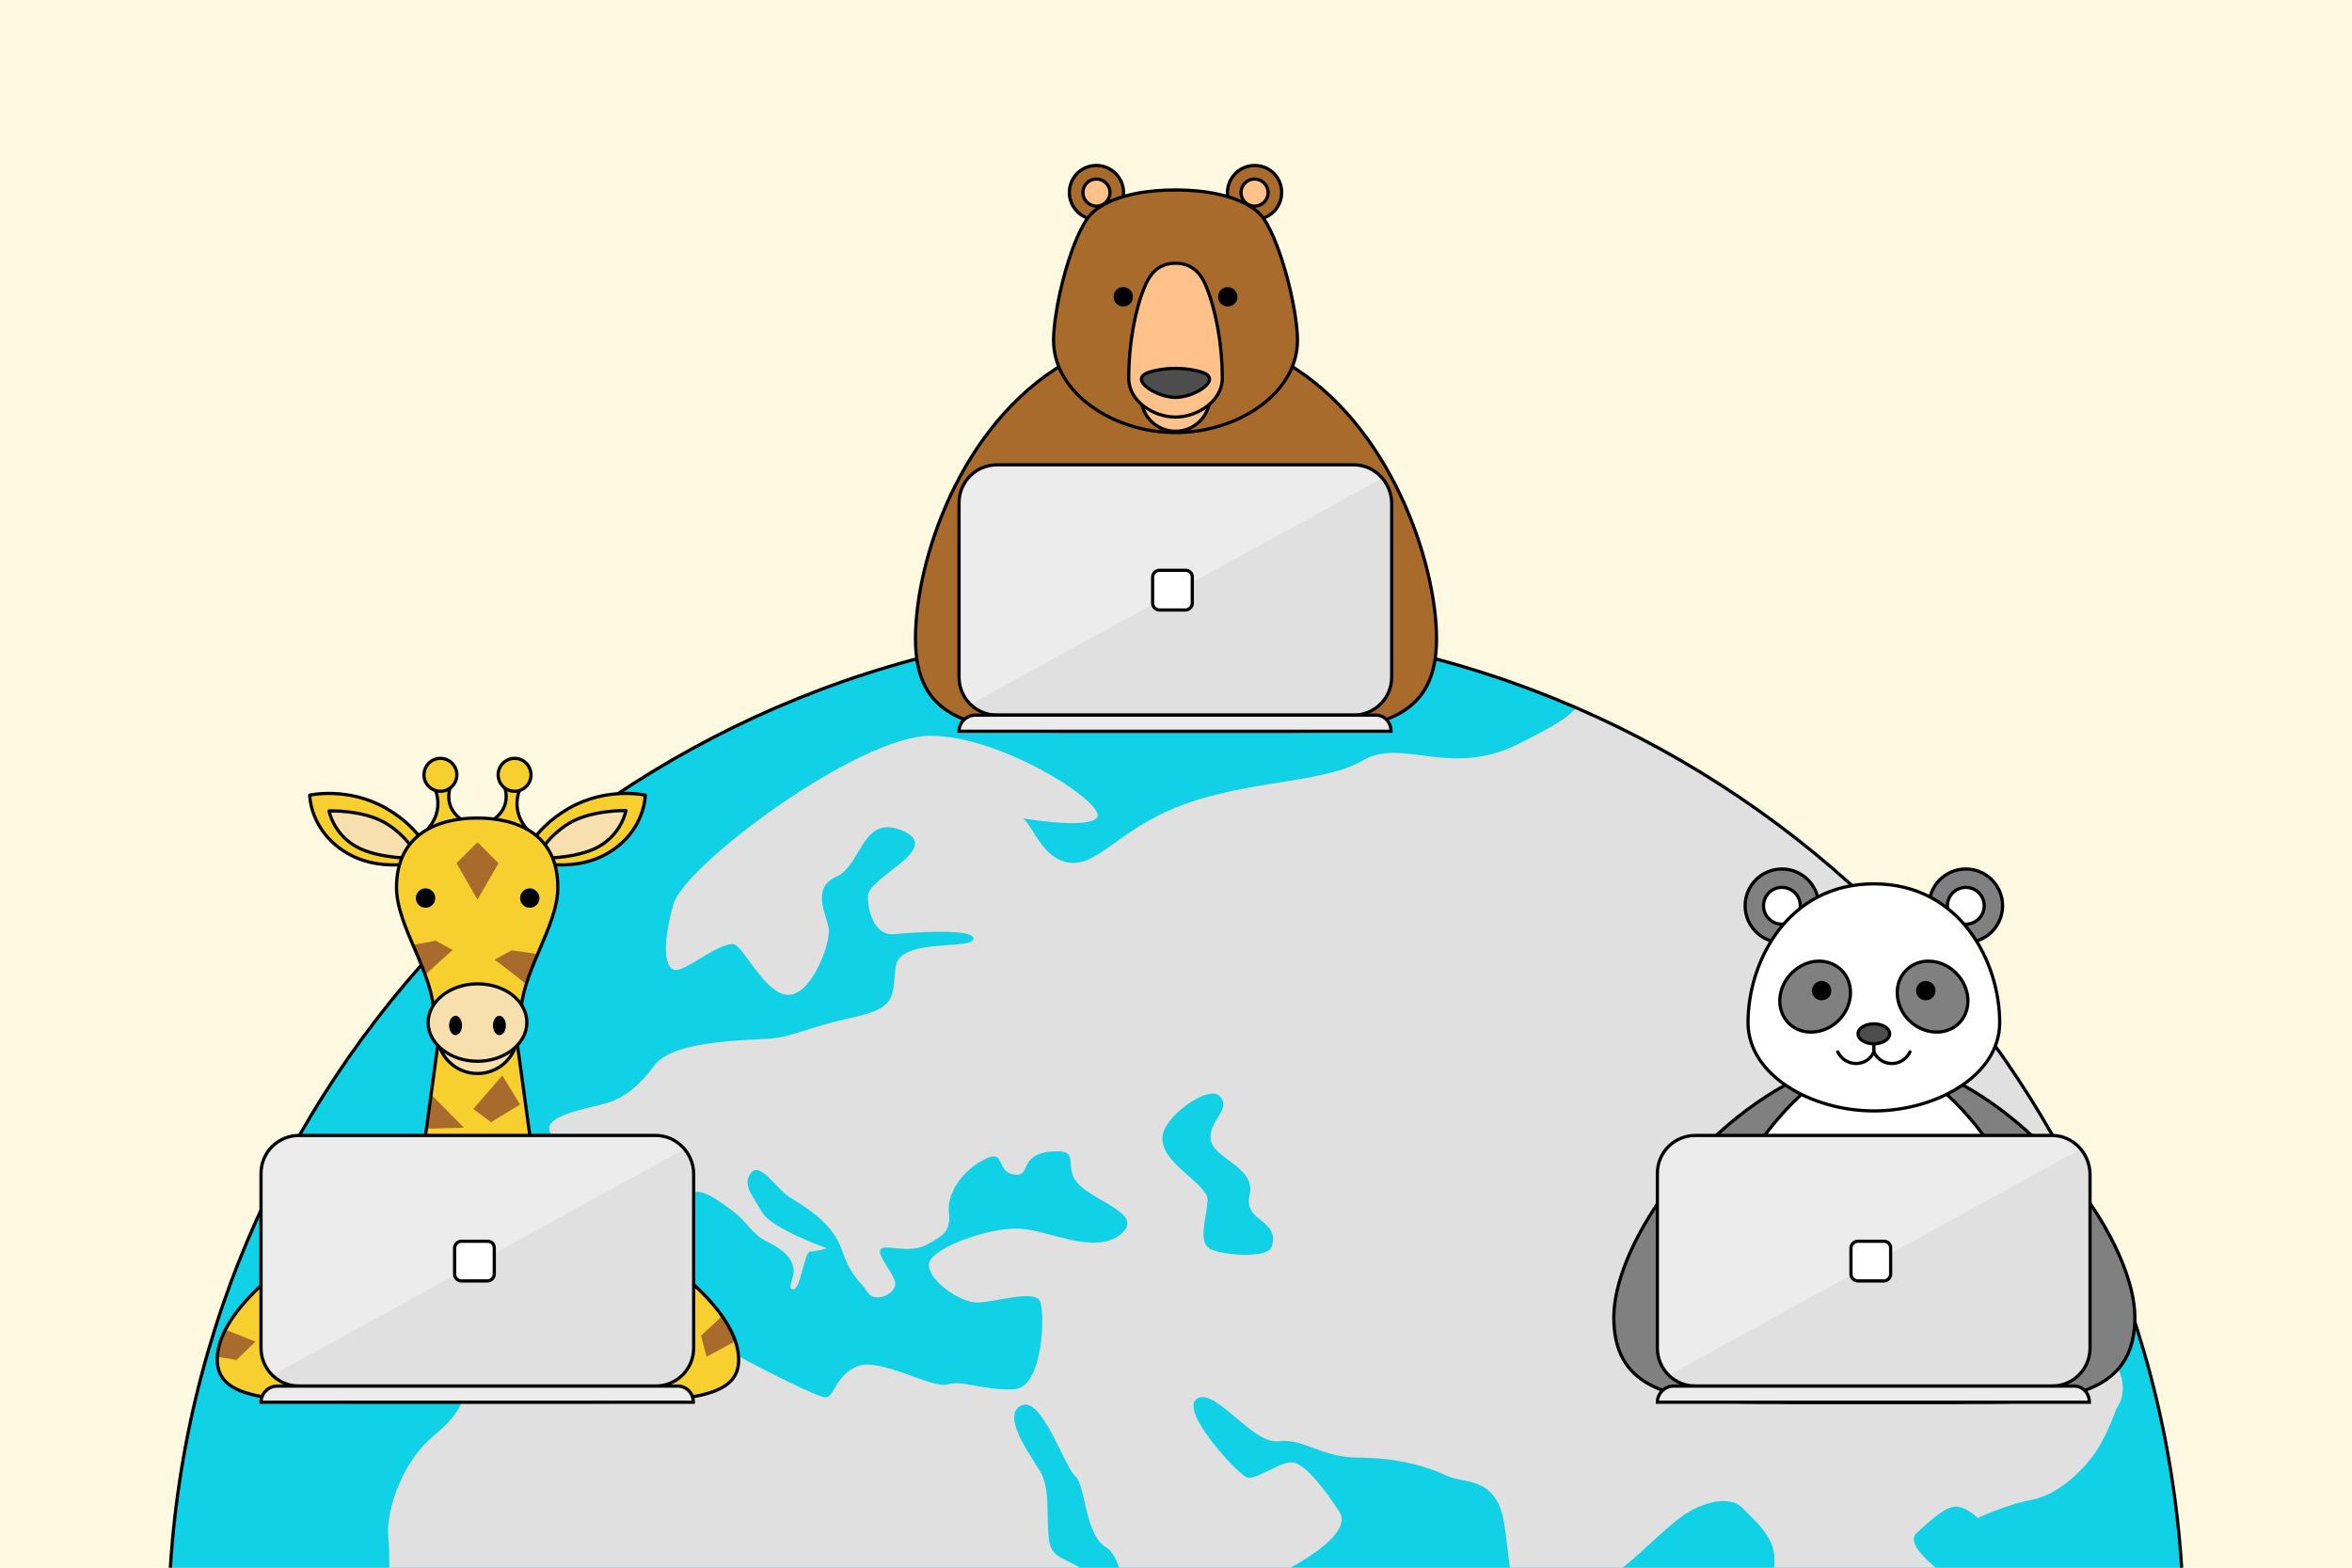 <?xml version="1.0" encoding="utf-8"?>
<!-- Generator: Adobe Illustrator 21.1.0, SVG Export Plug-In . SVG Version: 6.00 Build 0)  -->
<svg version="1.2" baseProfile="tiny" id="Layer_1" xmlns="http://www.w3.org/2000/svg" xmlns:xlink="http://www.w3.org/1999/xlink"
	 x="0px" y="0px" viewBox="0 0 729 486" xml:space="preserve">
<g id="Layer_16_copy_3">
	<rect y="0" fill="#FFF9E1" width="729" height="486"/>
</g>
<g id="Layer_9_copy_4">
	<path fill="#70E1ED" d="M52.8,486h623.5c-10.4-163.1-146-292.2-311.7-292.2C198.8,193.8,63.2,322.9,52.8,486z"/>
	<path fill="#10D1E5" d="M52.8,486h623.5c-10.4-163.1-146-292.2-311.7-292.2C198.8,193.8,63.2,322.9,52.8,486z"/>
	<path fill="#E0E0E0" d="M649.1,409.4c2.6-2.3,6.8-5.5,9.8-7.8c-29-81.7-91.1-147.8-170.1-182.1c-3.6,2.5-1.2,2.6-18.1,11.1
		c-21.2,10.7-36.1-2-48.2,5.1c-12,7.1-35,6.1-55.6,13.7c-20.7,7.6-27,20.3-36.7,17.8c-7.2-1.9-9.7-10.4-13.1-13.5
		c6.9,1.1,20.3,2.8,22.9-0.2c3.4-4.1-29.3-25.4-51.6-25.4c-22.4,0-76.3,40.1-79.7,52.3s-2.9,19.8,0.6,20.3
		c3.4,0.5,15.5-10.2,18.9-7.6c3.4,2.5,10.3,16.8,17.2,15.2c6.9-1.5,12-16.2,11.5-20.3c-0.6-4.1-5.7-12.7,2.3-16.2
		c8-3.6,8-19.8,20.7-14.2c12.6,5.6-10.9,14.2-10.9,20.3c0,6.1,2.9,12.2,8,11.7c5.2-0.5,25.2-2,24.7,1.5c-0.6,3.5-22.9-0.5-24.1,8.6
		c-1.1,9.1,0.6,12.7-13.2,15.7s-18.9,6.1-25.8,6.6c-6.9,0.5-29.8,0.5-35.6,8.1c-5.7,7.6-10.3,10.7-16.1,12.2
		c-5.7,1.5-17.8,3.6-16.6,8.1c1.1,4.6,14.9,16.8,6.3,21.8c-8.6,5.1-22.4-0.5-26.4,3.6s-4.6,18.8-0.6,23.4s22.9,6.6,29.8-2
		c6.9-8.6,6.9-13.2,13.8-18.3c6.9-5.1,14.9-3.6,18.9-7.6c4-4.1,8.6-0.5,14.3,3.6s6.3,7.6,11.5,10.1s7.5,5.1,8,8.1
		c0.6,3-2.3,6.6,0,6.6s3.4-11.7,5.2-11.7c1.7,0,5.2-1,5.2-1s-17.2-6.1-20.1-11.2c-2.9-5.1-6.3-8.6-3.4-12.2c2.9-3.6,8,5.1,12,7.6
		s13.2,7.6,16.1,16.2s5.7,9.6,8,13.2s8.6,0.5,8.6-2.5s-5.7-8.6-4.6-10.7c1.1-2,8.6,1.5,14.3-1.5c5.7-3,7.5-4.6,6.9-10.2
		s4-12.7,10.9-16.2c6.9-3.6,3.4,3.6,9.2,4.6c5.7,1,1.2-6.1,11.5-7.1s2.9,5.1,9.2,10.7c6.3,5.6,20.1,9.1,12.1,15.2s-21.8-1.5-31-2
		s-28.1,6.1-28.1,11.2s9.8,11.7,14.9,11.7c5.2,0,17.8-4.1,19.5-0.5s1.1,26.9-8,27.4c-9.2,0.5-16.1-3-20.6-1.5
		c-4.6,1.5-21.2-8.6-28.1-5.6s-6.9,9.6-9.8,9.6s-32.7-15.2-35-17.8c-2.3-2.5,4.6-8.1,0.6-11.2c-4-3-51.1,7.1-55.6,8.1
		c-4.6,1-17.8,7.6-20.1,14.7s-2.3,10.7-11.5,18.3c-9.2,7.6-14.9,22.8-13.8,32c0.3,2.5,0.267,5.5,0.267,8.7H334.75
		c-5.1-3.1-8.75-3.2-9.55-8.2c-1.1-7.1,0.6-16.2-2.9-21.8c-3.4-5.6-12-17.3-5.7-20.3s13.2,18.8,16.6,21.8s2.9,18.3,9.8,22.3
		c1.8,1.1,2.875,3.5,3.875,6.2H400c10.7-5.9,18.3-12.5,15.1-17.4c-4-6.1-10.3-14.7-14.3-15.2s-11.5,5.6-14.3,4.6
		c-2.9-1-21.2-20.8-15.5-24.4s17.2,14.2,25.2,13.2s13.2,5.1,25.2,5.1s21.8,3,27,5.6c5.2,2.5,15.5,0,17.8,14.7
		c0.8,5.2,1.279,9.9,1.779,13.8h35c8-6.6,15.321-14.4,20.621-17.4c6.3-3.6,13.2-4.6,16.6-1c3.4,3.6,9.8,8.6,9.8,15.7
		c0,0.9-0.021,1.9-0.021,2.7h49.938c-3.5-3.1-8.917-8-5.817-10.8c4-3.6,9.2-8.6,12.6-8.1c3.4,0.5,6.3,3.5,6.3,3.5s8.6-4.1,16.6-5.6
		s15.5-8.6,19.5-14.2s6.9-14.2,6.9-14.2s4-4.6,0.6-12.2C653.1,417,644.5,413.5,649.1,409.4z M394.2,386.4c-1.2,4-15.3,2.7-19.1,0.8
		c-3.8-1.9-1.3-9.1-0.8-14.9c0.5-5.9-18.3-12.9-13.1-22.7c3.1-5.9,13.7-12.8,16.7-9.9c4.1,3.9-2.9,7.2-2.7,13.1
		c0.2,6.4,14.2,8.7,12.1,17.6C385.2,378.9,396.8,377.9,394.2,386.4z"/>
	<path fill="none" stroke="#000000" stroke-linecap="round" stroke-linejoin="round" stroke-miterlimit="10" d="M676.2,486
		c-10.4-163.1-146-292.2-311.7-292.2S63.2,322.9,52.8,486"/>
</g>
<g>
	<g>
		<g id="Layer_22_copy_22">
			<path fill="#F7CF2F" d="M166.8,370.8l-6.6-48.2h-24.3l-6.6,48.2c-20.7,5.5-63.7,31.3-61.9,51.9c1,10.5,15.5,11.9,45,11.9h32.3
				h6.9h32.3c29.4,0,44.1-1.5,45-11.9C230.5,401.9,187.5,376.3,166.8,370.8z"/>
			<polygon fill="#A86B2C" points="133.6,339.3 132.2,349.9 132.4,349.9 143.8,349.6 			"/>
			<path fill="#A86B2C" d="M73.3,421.6l5.9-5.7l-9.4-3.7c-1.5,2.8-2.4,5.6-2.5,8.4L73.3,421.6z"/>
			<path fill="#A86B2C" d="M223.8,408l-6.5,6.1l1.7,6.5l8.9-4.8C227,413.2,225.6,410.6,223.8,408z"/>
			<path fill="none" stroke="#000000" stroke-linecap="round" stroke-linejoin="round" stroke-miterlimit="10" d="M166.8,370.8
				l-6.6-48.2h-24.3l-6.6,48.2c-20.7,5.5-63.7,31.3-61.9,51.9c1,10.5,15.5,11.9,45,11.9h32.3h6.9h32.3c29.4,0,44.1-1.5,45-11.9
				C230.5,401.9,187.5,376.3,166.8,370.8z"/>
			<g id="Layer_26_copy_9">
				<g id="Layer_33_copy_6_1_">
					<path fill="#F7CF2F" stroke="#000000" stroke-linecap="round" stroke-linejoin="round" stroke-miterlimit="10" d="M119.7,250.6
						c11.8,6.8,14.2,15.7,14.2,15.7s-14.3,5.1-26.1-1.7C96,257.8,96,246.5,96,246.5S107.9,243.8,119.7,250.6z"/>
					<path fill="#F7CF2F" stroke="#000000" stroke-linecap="round" stroke-linejoin="round" stroke-miterlimit="10" d="M176.3,250.6
						c-11.8,6.8-14.2,15.7-14.2,15.7s14.3,5.1,26.1-1.7c11.8-6.8,11.8-18.1,11.8-18.1S188.1,243.8,176.3,250.6z"/>
					<path fill="#F7E0AD" stroke="#000000" stroke-linecap="round" stroke-linejoin="round" stroke-miterlimit="10" d="M119.4,255.1
						c7,4.1,10.6,11,10.6,11s-12.6,0.4-19.7-3.7c-7.1-4.1-8.3-11-8.3-11S112.4,251,119.4,255.1z"/>
					<path fill="#F7E0AD" stroke="#000000" stroke-linecap="round" stroke-linejoin="round" stroke-miterlimit="10" d="M176.6,255.1
						c-7,4.1-10.6,11-10.6,11s12.6,0.4,19.7-3.7c7.1-4.1,8.3-11.1,8.3-11.1S183.7,251,176.6,255.1z"/>
				</g>
				<path fill="#F7CF2F" stroke="#000000" stroke-linecap="round" stroke-linejoin="round" stroke-miterlimit="10" d="M140,242.5
					c0-1.6-1.3-3-3-3c-1.6,0-3,1.3-3,3c0,0.7,5.2,8-2.4,15.6c-1.2,1.2,3.7,3,5.4,3c1.6,0,10.4-4.7,8.9-5.4
					C135.7,251.1,140,243.2,140,242.5z"/>
				<path fill="#F7CF2F" stroke="#000000" stroke-linecap="round" stroke-linejoin="round" stroke-miterlimit="10" d="M162,242.5
					c0-1.6-1.3-3-3-3c-1.6,0-3,1.3-3,3c0,0.7,4.3,8.7-6,13.2c-1.5,0.7,7.3,5.4,8.9,5.4s6.5-1.8,5.4-3
					C156.8,250.5,162,243.2,162,242.5z"/>
				<path fill="#F7CF2F" stroke="#000000" stroke-linecap="round" stroke-linejoin="round" stroke-miterlimit="10" d="M136.5,235.1
					c2.8,0,5.1,2.3,5.1,5.1s-2.3,5.1-5.1,5.1s-5.1-2.3-5.1-5.1C131.5,237.3,133.7,235.1,136.5,235.1z"/>
				<path fill="#F7CF2F" stroke="#000000" stroke-linecap="round" stroke-linejoin="round" stroke-miterlimit="10" d="M159.5,235.1
					c-2.8,0-5.1,2.3-5.1,5.1s2.3,5.1,5.1,5.1s5.1-2.3,5.1-5.1C164.5,237.3,162.3,235.1,159.5,235.1z"/>
				<path fill="#F7CF2F" d="M148,325.3c-6,0-13.5-1.1-13.5-10.3c0-13.5-11.6-27.6-11.6-39.9c0-16.4,12.7-21.5,25-21.5
					s25,4.9,25,21.5c0,12.3-11.5,26.4-11.5,39.9C161.5,324.2,154,325.3,148,325.3z"/>
				<polygon fill="#A86B2C" points="148,278.9 141.5,267.6 148,261.1 154.5,267.6 				"/>
				<path fill="#A86B2C" d="M163.2,305.2c1-3.1,2.2-6.3,3.6-9.4c-3.3-0.5-8.2-1.2-8.2-1.2l-5.3,2.9
					C153.3,297.5,159.1,301.8,163.2,305.2z"/>
				<path fill="#A86B2C" d="M135,291.6c0,0-3.6,0.8-7,1.3c1.3,3.1,2.7,6.2,3.8,9.3c3.3-3.1,8.5-7.7,8.5-7.7L135,291.6z"/>
				<path fill="none" stroke="#000000" stroke-linecap="round" stroke-linejoin="round" stroke-miterlimit="10" d="M148,325.3
					c-6,0-13.5-1.1-13.5-10.3c0-13.5-11.6-27.6-11.6-39.9c0-16.4,12.7-21.5,25-21.5s25,4.9,25,21.5c0,12.3-11.5,26.4-11.5,39.9
					C161.5,324.2,154,325.3,148,325.3z"/>
				<path d="M131.9,275.4c1.6,0,3,1.3,3,3s-1.3,3-3,3s-3-1.3-3-3C128.9,276.8,130.2,275.4,131.9,275.4z"/>
				<path d="M164.2,275.4c-1.6,0-3,1.3-3,3s1.3,3,3,3s3-1.3,3-3C167.2,276.8,165.8,275.4,164.2,275.4z"/>
				<path fill="#F7E0AD" stroke="#000000" stroke-linecap="round" stroke-linejoin="round" stroke-miterlimit="10" d="M148,307.8
					c-6.9,0-12.5,5.6-12.5,12.5s5.6,12.5,12.5,12.5s12.5-5.6,12.5-12.5S154.9,307.8,148,307.8z"/>
				<path fill="#F7E0AD" stroke="#000000" stroke-linecap="round" stroke-linejoin="round" stroke-miterlimit="10" d="M148,305
					c-8.4,0-15.3,5.4-15.3,12s6.9,12,15.3,12s15.3-5.4,15.3-12C163.3,310.3,156.5,305,148,305z"/>
				<ellipse cx="141.2" cy="317.9" rx="2" ry="3"/>
				<path d="M154.8,314.9c-1.1,0-2,1.3-2,3s0.9,3,2,3s2-1.3,2-3C156.8,316.3,155.9,314.9,154.8,314.9z"/>
				<polygon fill="#A86B2C" points="155.7,333.4 146.7,343.8 152.2,347.9 161.2,342.4 				"/>
			</g>
			<g id="Layer_22_copy_6">
				<g>
					<path fill="#E0E0E0" d="M203.2,352H92.7c-6.5,0-11.8,5.2-11.8,11.8v54.1c0,6.5,5.2,11.8,11.8,11.8h110.5
						c6.5,0,11.8-5.2,11.8-11.8v-54.1C214.9,357.4,209.7,352,203.2,352z"/>
					<path fill="#ECECEC" d="M84.5,426.3L84.5,426.3l127.5-70c-2.1-2.4-5.3-4-8.9-4H92.6c-6.5,0-11.8,5.2-11.8,11.8v54.1
						C80.9,421.1,82.2,424.2,84.5,426.3z"/>
					<path fill="#FFFFFF" stroke="#000000" stroke-miterlimit="10" d="M151.1,384.8H143c-1.1,0-2.1,1-2.1,2.1v8.1
						c0,1.1,1,2.1,2.1,2.1h8.1c1.1,0,2.1-1,2.1-2.1v-8.1C153.2,385.6,152.3,384.8,151.1,384.8z"/>
					<path fill="none" stroke="#000000" stroke-miterlimit="10" d="M203.2,352H92.7c-6.5,0-11.8,5.2-11.8,11.8v54.1
						c0,6.5,5.2,11.8,11.8,11.8h110.5c6.5,0,11.8-5.2,11.8-11.8v-54.1C214.9,357.4,209.7,352,203.2,352z"/>
					<path fill="#ECECEC" stroke="#000000" stroke-miterlimit="10" d="M214.9,434.7h-134l0,0c0-2.7,2.3-5,5-5h123.8
						C212.6,429.5,214.9,431.8,214.9,434.7L214.9,434.7z"/>
				</g>
			</g>
		</g>
		<g id="Layer_22_copy_21">
			<path fill="#808080" stroke="#000000" stroke-linecap="round" stroke-linejoin="round" stroke-miterlimit="10" d="M605.6,334.9
				h-49.5c-32.7,16.8-55.9,52.6-55.9,73.5s15.5,26.3,45,26.3h32.3h6.9h32.3c29.4,0,45-5.7,45-26.3S637.8,351.3,605.6,334.9z"/>
			<path fill="#FFFFFF" stroke="#000000" stroke-linecap="round" stroke-linejoin="round" stroke-miterlimit="10" d="M598.1,334.9
				h-34.4c-22.7,16.8-38.8,52.6-38.8,73.5s10.8,26.3,31.3,26.3h22.4h4.8h22.4c20.4,0,31.3-5.7,31.3-26.3
				C637,387.8,620.4,351.3,598.1,334.9z"/>
			<g id="Layer_26_copy_8_1_">
				<path fill="#808080" stroke="#000000" stroke-linecap="round" stroke-linejoin="round" stroke-miterlimit="10" d="M552.3,269.4
					c6.3,0,11.4,5.1,11.4,11.4s-5.1,11.4-11.4,11.4c-6.3,0-11.4-5.1-11.4-11.4S546,269.4,552.3,269.4z"/>
				<path fill="#808080" stroke="#000000" stroke-linecap="round" stroke-linejoin="round" stroke-miterlimit="10" d="M609.3,269.4
					c-6.3,0-11.4,5.1-11.4,11.4s5.1,11.4,11.4,11.4c6.3,0,11.4-5.1,11.4-11.4C620.7,274.5,615.6,269.4,609.3,269.4z"/>
				<path fill="#FFFFFF" stroke="#000000" stroke-linecap="round" stroke-linejoin="round" stroke-miterlimit="10" d="M552.3,275.1
					c3.1,0,5.7,2.5,5.7,5.7c0,3.1-2.6,5.7-5.7,5.7c-3.1,0-5.7-2.5-5.7-5.7C546.6,277.7,549.1,275.1,552.3,275.1z"/>
				<path fill="#FFFFFF" stroke="#000000" stroke-linecap="round" stroke-linejoin="round" stroke-miterlimit="10" d="M609.3,275.1
					c-3.1,0-5.7,2.5-5.7,5.7c0,3.1,2.5,5.7,5.7,5.7c3.1,0,5.7-2.5,5.7-5.7C615,277.7,612.5,275.1,609.3,275.1z"/>
				<path fill="#FFFFFF" stroke="#000000" stroke-linecap="round" stroke-linejoin="round" stroke-miterlimit="10" d="M580.8,274
					c-26.7,0-39,24.1-39,43c0,16.4,19.8,27.4,39,27.4s39-10.9,39-27.4C619.8,298.1,607.5,274,580.8,274z"/>
				<path fill="#808080" stroke="#000000" stroke-linecap="round" stroke-linejoin="round" stroke-miterlimit="10" d="M570.8,300.8
					c4,4,3.6,11-0.9,15.5s-11.5,4.9-15.5,0.9s-3.6-11,0.9-15.5C559.8,297.1,566.7,296.7,570.8,300.8z"/>
				<path fill="#808080" stroke="#000000" stroke-linecap="round" stroke-linejoin="round" stroke-miterlimit="10" d="M590.8,300.8
					c-4,4-3.6,11,0.9,15.5s11.5,4.9,15.5,0.9s3.6-11-0.9-15.5C601.8,297.1,594.8,296.7,590.8,300.8z"/>
				<path d="M564.6,304.1c1.6,0,3,1.3,3,3s-1.3,3-3,3s-3-1.3-3-3C561.6,305.5,563,304.1,564.6,304.1z"/>
				<path d="M596.9,304.1c-1.6,0-3,1.3-3,3s1.3,3,3,3s3-1.3,3-3C599.9,305.5,598.6,304.1,596.9,304.1z"/>
				<path fill="none" stroke="#000000" stroke-linecap="round" stroke-linejoin="round" stroke-miterlimit="10" d="M569.6,326.1
					c2.4,4.8,9.1,4.8,11.2,0c2.2,4.8,8.9,4.8,11.2,0"/>
				<path fill="none" stroke="#000000" stroke-linecap="round" stroke-linejoin="round" stroke-miterlimit="10" d="M580.8,321.3v5"
					/>
				<path fill="#4D4D4D" stroke="#000000" stroke-linecap="round" stroke-linejoin="round" stroke-miterlimit="10" d="M580.8,317.4
					c-2.7,0-4.9,1.4-4.9,3.1s2.2,3.1,4.9,3.1s4.9-1.4,4.9-3.1C585.7,318.8,583.5,317.4,580.8,317.4z"/>
			</g>
			<g id="Layer_22_copy_5">
				<g>
					<path fill="#E0E0E0" d="M636,352H525.5c-6.5,0-11.8,5.2-11.8,11.8v54.1c0,6.5,5.2,11.8,11.8,11.8H636c6.5,0,11.8-5.2,11.8-11.8
						v-54.1C647.6,357.4,642.5,352,636,352z"/>
					<path fill="#ECECEC" d="M517.3,426.3L517.3,426.3l127.5-70c-2.1-2.4-5.3-4-8.9-4H525.3c-6.5,0-11.8,5.2-11.8,11.8v54.1
						C513.7,421.1,515,424.2,517.3,426.3z"/>
					<path fill="#FFFFFF" stroke="#000000" stroke-miterlimit="10" d="M583.9,384.8h-8.1c-1.1,0-2.1,1-2.1,2.1v8.1
						c0,1.1,1,2.1,2.1,2.1h8.1c1.1,0,2.1-1,2.1-2.1v-8.1C586,385.6,585,384.8,583.9,384.8z"/>
					<path fill="none" stroke="#000000" stroke-miterlimit="10" d="M636,352H525.5c-6.5,0-11.8,5.2-11.8,11.8v54.1
						c0,6.5,5.2,11.8,11.8,11.8H636c6.5,0,11.8-5.2,11.8-11.8v-54.1C647.6,357.4,642.5,352,636,352z"/>
					<path fill="#ECECEC" stroke="#000000" stroke-miterlimit="10" d="M647.6,434.7H513.7l0,0c0-2.7,2.3-5,5-5h123.8
						C645.4,429.5,647.6,431.8,647.6,434.7L647.6,434.7z"/>
				</g>
			</g>
		</g>
	</g>
	<g id="Layer_22_copy_20">
		<path fill="#A86B2C" stroke="#000000" stroke-linecap="round" stroke-linejoin="round" stroke-miterlimit="10" d="M398.75,112.6
			h-68.7c-32.7,19.2-46.3,61.5-46.3,85.4s15.5,28.7,45,28.7h32.3h6.9h32.3c29.4,0,45-5.2,45-28.7S430.95,131.4,398.75,112.6z"/>
		<g id="Layer_26_copy_7_2_">
			<path fill="#A86B2C" stroke="#000000" stroke-linecap="round" stroke-linejoin="round" stroke-miterlimit="10" d="M339.85,51.3
				c4.6,0,8.4,3.8,8.4,8.4c0,4.6-3.8,8.4-8.4,8.4c-4.6,0-8.4-3.8-8.4-8.4C331.45,55,335.15,51.3,339.85,51.3z"/>
			<path fill="#A86B2C" stroke="#000000" stroke-linecap="round" stroke-linejoin="round" stroke-miterlimit="10" d="M388.85,51.3
				c-4.6,0-8.4,3.8-8.4,8.4c0,4.6,3.8,8.4,8.4,8.4c4.6,0,8.4-3.8,8.4-8.4C397.25,55,393.55,51.3,388.85,51.3z"/>
			<path fill="#FFC28A" stroke="#000000" stroke-miterlimit="10" d="M339.85,55.5c2.3,0,4.2,1.9,4.2,4.2s-1.9,4.2-4.2,4.2
				c-2.3,0-4.2-1.9-4.2-4.2C335.65,57.4,337.45,55.5,339.85,55.5z"/>
			<path fill="#FFC28A" stroke="#000000" stroke-miterlimit="10" d="M388.85,55.5c-2.3,0-4.2,1.9-4.2,4.2s1.9,4.2,4.2,4.2
				c2.3,0,4.2-1.9,4.2-4.2S391.15,55.5,388.85,55.5z"/>
			<path fill="#A86B2C" stroke="#000000" stroke-linecap="round" stroke-linejoin="round" stroke-miterlimit="10" d="M391.65,67.7
				c-2.2-3.3-10-8.8-27.3-8.8s-25,5.4-27.3,8.8c-5.8,8.3-10.5,28.6-10.5,37.8c0,16.4,18.6,28.6,37.8,28.6
				c19.2,0,37.8-12.1,37.8-28.6C402.15,96.2,397.25,76,391.65,67.7z"/>
			<path fill="#FFC28A" stroke="#000000" stroke-miterlimit="10" d="M364.35,112.3c-5.9,0-10.7,4.8-10.7,10.7s4.8,10.7,10.7,10.7
				s10.7-4.8,10.7-10.7S370.25,112.3,364.35,112.3z"/>
			<path fill="#FFC28A" stroke="#000000" stroke-miterlimit="10" d="M373.95,89c-1.1-2.8-3.5-7.4-9.6-7.4c-6.1,0-8.4,4.5-9.6,7.4
				c-2.8,6.7-4.9,17.2-4.9,28.3c0,7.1,7.7,12,14.5,12s14.5-5,14.5-12C378.85,106.2,376.65,95.7,373.95,89z"/>
			<path d="M348.15,89c1.6,0,3,1.3,3,3s-1.3,3-3,3s-3-1.3-3-3S346.55,89,348.15,89z"/>
			<path d="M380.55,89c-1.6,0-3,1.3-3,3s1.3,3,3,3s3-1.3,3-3C383.45,90.3,382.15,89,380.55,89z"/>
			<path fill="#4D4D4D" stroke="#000000" stroke-linecap="round" stroke-linejoin="round" stroke-miterlimit="10" d="M354.65,116.1
				c-3.5,2.5,4.4,7.1,9.7,7.1c5.4,0,13.1-4.6,9.7-7.1c-1.3-1-5.8-1.9-9.7-1.9C360.45,114.2,355.95,115.1,354.65,116.1z"/>
		</g>
		<g id="Layer_22_copy_4">
			<g>
				<path fill="#E0E0E0" d="M419.55,144.1h-110.5c-6.5,0-11.8,5.2-11.8,11.8v54c0,6.5,5.2,11.8,11.8,11.8h110.5
					c6.5,0,11.8-5.2,11.8-11.8v-54.1C431.15,149.4,426.05,144.1,419.55,144.1z"/>
				<path fill="#ECECEC" d="M300.85,218.3L300.85,218.3l127.5-70c-2.1-2.4-5.3-4-8.9-4h-110.6c-6.5,0-11.8,5.2-11.8,11.8v54.1
					C297.25,213.1,298.55,216.2,300.85,218.3z"/>
				<path fill="#FFFFFF" stroke="#000000" stroke-miterlimit="10" d="M367.45,176.8h-8.1c-1.1,0-2.1,1-2.1,2.1v8.1
					c0,1.1,1,2.1,2.1,2.1h8.1c1.1,0,2.1-1,2.1-2.1v-8.1C369.55,177.6,368.55,176.8,367.45,176.8z"/>
				<path fill="none" stroke="#000000" stroke-miterlimit="10" d="M419.55,144.1h-110.5c-6.5,0-11.8,5.2-11.8,11.8v54
					c0,6.5,5.2,11.8,11.8,11.8h110.5c6.5,0,11.8-5.2,11.8-11.8v-54.1C431.15,149.4,426.05,144.1,419.55,144.1z"/>
				<path fill="#ECECEC" stroke="#000000" stroke-miterlimit="10" d="M431.15,226.7h-133.9l0,0c0-2.7,2.3-5,5-5h123.8
					C428.95,221.5,431.15,223.8,431.15,226.7L431.15,226.7z"/>
			</g>
		</g>
	</g>
</g>
</svg>
